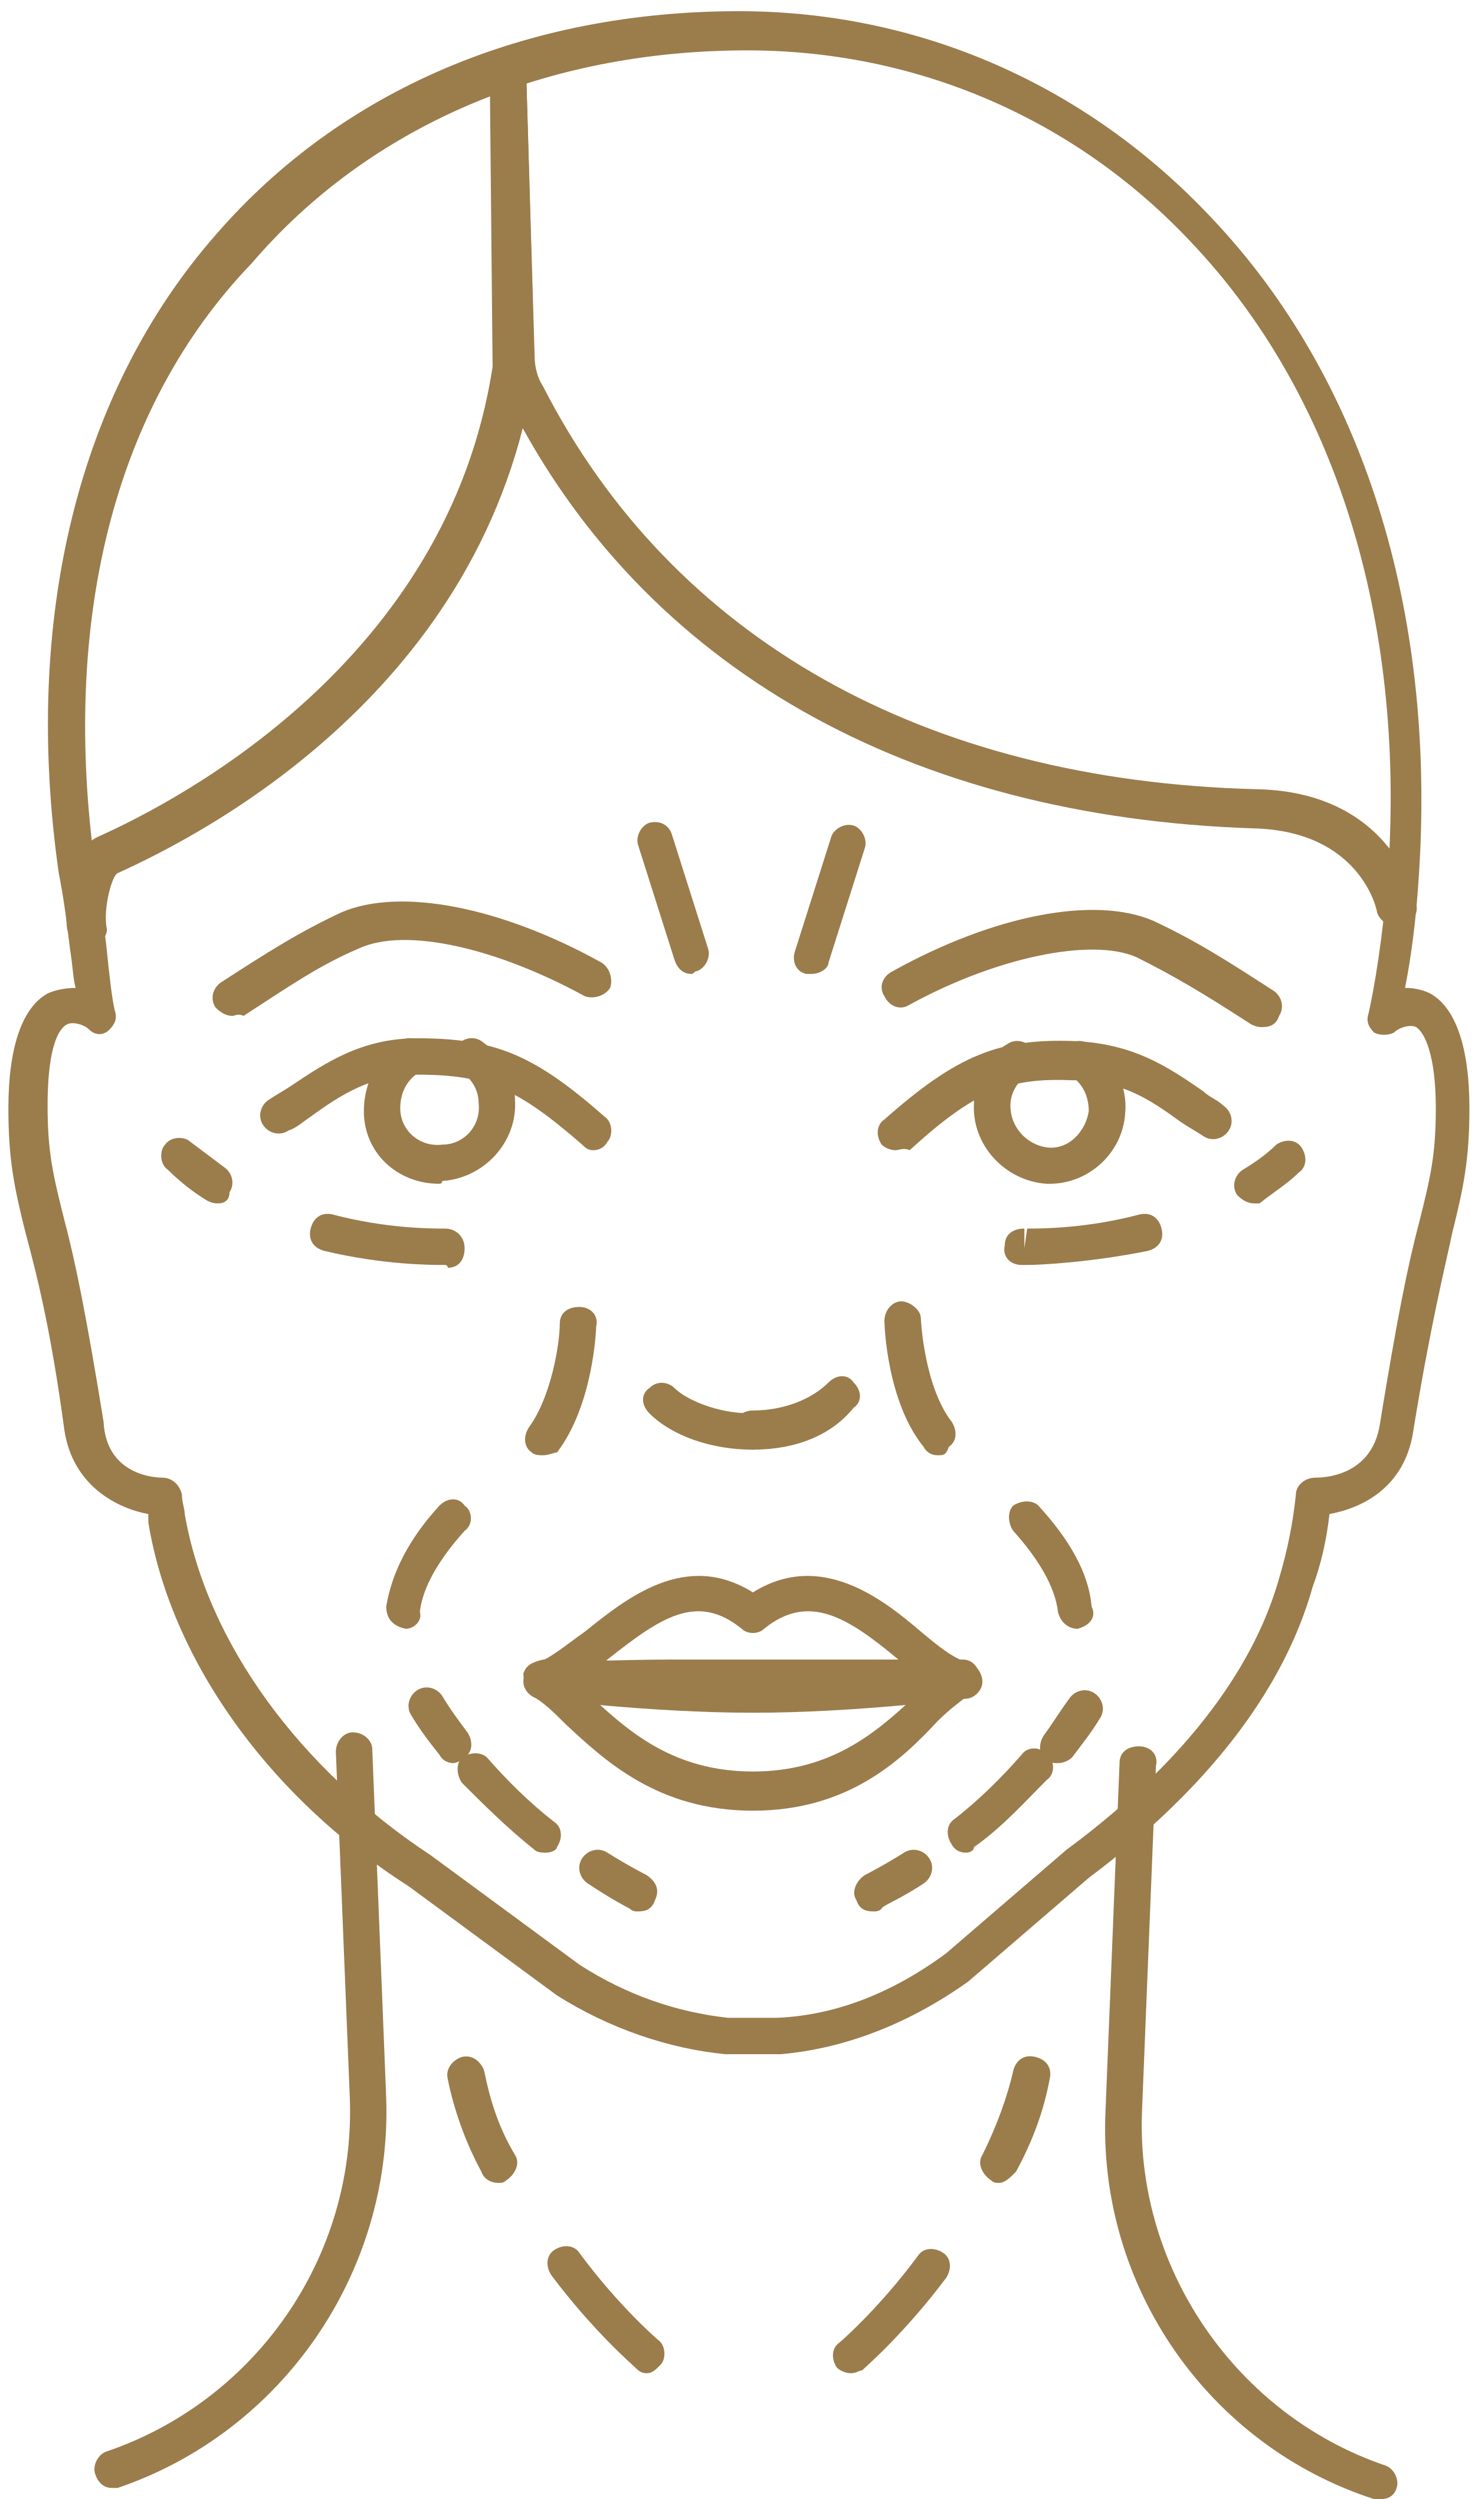 <?xml version="1.0" encoding="utf-8"?>
<!-- Generator: Adobe Illustrator 18.1.1, SVG Export Plug-In . SVG Version: 6.00 Build 0)  -->
<svg version="1.1" id="Layer_1" xmlns="http://www.w3.org/2000/svg" xmlns:xlink="http://www.w3.org/1999/xlink" x="0px" y="0px"
	 viewBox="0 0 52.7 89.3" style="enable-background:new 0 0 52.7 89.3;" xml:space="preserve">
<style type="text/css">
	.st0{clip-path:url(#SVGID_4_);fill:#9B7C4B;}
</style>
<g>
	<defs>
		<rect id="SVGID_1_" x="-39.8" y="-10.6" width="134.3" height="148.2"/>
	</defs>
	<clipPath id="SVGID_2_">
		<use xlink:href="#SVGID_1_"  style="overflow:visible;"/>
	</clipPath>
</g>
<g>
	<defs>
		<rect id="SVGID_3_" x="-39.8" y="-10.6" width="134.3" height="148.2"/>
	</defs>
	<clipPath id="SVGID_4_">
		<use xlink:href="#SVGID_3_"  style="overflow:visible;"/>
	</clipPath>
	<path class="st0" d="M49.3,89.3c-0.1,0-0.1,0-0.2,0c-5.9-1.9-9.9-7.6-9.6-13.9l0.5-12.4c0-0.4,0.3-0.6,0.7-0.6
		c0.4,0,0.7,0.3,0.6,0.7l-0.5,12.4c-0.2,5.6,3.4,10.8,8.7,12.6c0.3,0.1,0.5,0.5,0.4,0.8C49.8,89.2,49.6,89.3,49.3,89.3"/>
	<path class="st0" d="M4,88.9c-0.3,0-0.5-0.2-0.6-0.5c-0.1-0.3,0.1-0.7,0.4-0.8c5.3-1.8,8.9-6.9,8.7-12.6l-0.5-12.4
		c0-0.4,0.3-0.7,0.6-0.7c0.4,0,0.7,0.3,0.7,0.6L13.8,75c0.2,6.2-3.7,11.9-9.6,13.9C4.1,88.9,4.1,88.9,4,88.9"/>
	<path class="st0" d="M46.3,56.5L46.3,56.5L46.3,56.5z M5.8,52.8c0.3,0,0.6,0.2,0.7,0.6c0,0.3,0.1,0.5,0.1,0.7
		c0.8,4.6,4.1,9.1,8.8,12.2l5.3,3.9c1.7,1.1,3.5,1.7,5.3,1.9c0.6,0,1.2,0,1.8,0c2.1-0.1,4.1-0.9,6-2.3l4.3-3.7
		c2.3-1.7,6.3-5.1,7.6-9.7c0.3-1,0.5-2,0.6-3c0-0.3,0.3-0.6,0.7-0.6c0.2,0,2,0,2.3-1.9c0.6-3.7,1-5.7,1.4-7.2
		c0.4-1.6,0.6-2.4,0.6-4.1c0-1.9-0.4-2.7-0.7-2.9c-0.2-0.1-0.6,0-0.8,0.2c-0.2,0.1-0.5,0.1-0.7,0c-0.2-0.2-0.3-0.4-0.2-0.7
		c0.2-0.9,0.5-2.6,0.7-5.1c0.6-9-1.9-17-7-22.4c-4.2-4.5-9.9-6.9-15.9-6.9c-7.2,0-13.5,2.7-17.7,7.6C4,14.6,2.2,22.3,3.4,31
		c0.2,1.1,0.3,2,0.4,2.8c0.1,1,0.2,1.9,0.3,2.3c0.1,0.3,0,0.5-0.2,0.7c-0.2,0.2-0.5,0.2-0.7,0c-0.2-0.2-0.6-0.3-0.8-0.2
		c-0.4,0.2-0.7,1.1-0.7,2.9c0,1.7,0.2,2.5,0.6,4.1c0.4,1.5,0.8,3.5,1.4,7.2C3.8,52.8,5.7,52.8,5.8,52.8L5.8,52.8z M26.9,73.4
		c-0.3,0-0.7,0-1,0c-2-0.2-4.1-0.9-6-2.1l-5.3-3.9c-5-3.2-8.5-8.1-9.3-13c0-0.1,0-0.2,0-0.3c-1.1-0.2-2.7-1-3-3
		c-0.5-3.7-1-5.6-1.4-7.1c-0.4-1.6-0.6-2.6-0.6-4.4c0-2.2,0.5-3.6,1.4-4.1c0.2-0.1,0.6-0.2,1-0.2c-0.1-0.4-0.1-0.8-0.2-1.4
		c-0.1-0.8-0.2-1.7-0.4-2.7C0.8,22.1,2.8,14,7.7,8.4c4.5-5.2,11.1-8,18.7-8c6.4,0,12.4,2.6,16.9,7.4c5.4,5.7,8,14,7.4,23.4
		c-0.1,1.7-0.3,3.1-0.5,4.1c0.4,0,0.7,0.1,0.9,0.2c0.9,0.5,1.4,1.9,1.4,4.1c0,1.8-0.2,2.8-0.6,4.4c-0.3,1.4-0.8,3.4-1.4,7.1
		c-0.3,2.1-1.9,2.8-3,3c-0.1,0.9-0.3,1.8-0.6,2.6c-1.4,5-5.6,8.6-8,10.4l-4.3,3.7c-2.1,1.5-4.4,2.4-6.7,2.6
		C27.5,73.4,27.2,73.4,26.9,73.4"/>
	<path class="st0" d="M45.1,36.7c-0.1,0-0.2,0-0.4-0.1c-1.7-1.1-2.7-1.7-4.1-2.4c-1.6-0.7-5,0-8.1,1.7c-0.3,0.2-0.7,0.1-0.9-0.3
		c-0.2-0.3-0.1-0.7,0.3-0.9c3.6-2,7.2-2.7,9.3-1.8c1.5,0.7,2.6,1.4,4.3,2.5c0.3,0.2,0.4,0.6,0.2,0.9C45.6,36.6,45.4,36.7,45.1,36.7"
		/>
	<path class="st0" d="M32,41.1c-0.2,0-0.4-0.1-0.5-0.2c-0.2-0.3-0.2-0.7,0.1-0.9c2.6-2.3,4.1-2.9,6.8-2.8c2.1,0.1,3.3,0.9,4.6,1.8
		c0.2,0.2,0.5,0.3,0.7,0.5c0.3,0.2,0.4,0.6,0.2,0.9c-0.2,0.3-0.6,0.4-0.9,0.2c-0.3-0.2-0.5-0.3-0.8-0.5c-1.1-0.8-2.1-1.5-3.9-1.5
		c-2.3-0.1-3.5,0.4-5.8,2.5C32.3,41,32.1,41.1,32,41.1"/>
	<path class="st0" d="M37.5,42.3c0,0-0.1,0-0.1,0c-1.5-0.1-2.7-1.4-2.6-2.9c0-0.9,0.5-1.7,1.2-2.1c0.3-0.2,0.7-0.1,0.9,0.2
		c0.2,0.3,0.1,0.7-0.2,0.9c-0.4,0.3-0.6,0.7-0.6,1.1c0,0.8,0.6,1.4,1.3,1.5c0.8,0.1,1.4-0.6,1.5-1.3c0-0.5-0.2-1-0.7-1.3
		c-0.3-0.2-0.4-0.6-0.2-0.9c0.2-0.3,0.6-0.4,0.9-0.2c0.9,0.5,1.4,1.5,1.3,2.5C40.1,41.2,38.9,42.3,37.5,42.3"/>
	<path class="st0" d="M8.3,36.3c-0.2,0-0.4-0.1-0.6-0.3c-0.2-0.3-0.1-0.7,0.2-0.9c1.7-1.1,2.8-1.8,4.3-2.5c2.1-0.9,5.7-0.2,9.3,1.8
		c0.3,0.2,0.4,0.6,0.3,0.9c-0.2,0.3-0.6,0.4-0.9,0.3c-3.1-1.7-6.4-2.5-8.1-1.7c-1.4,0.6-2.4,1.3-4.1,2.4C8.5,36.2,8.4,36.3,8.3,36.3
		"/>
	<path class="st0" d="M21.2,41.1c-0.2,0-0.3-0.1-0.4-0.2c-2.3-2-3.4-2.5-5.9-2.5c-1.6,0-2.7,0.7-3.8,1.5c-0.3,0.2-0.5,0.4-0.8,0.5
		c-0.3,0.2-0.7,0.1-0.9-0.2c-0.2-0.3-0.1-0.7,0.2-0.9c0.3-0.2,0.5-0.3,0.8-0.5c1.2-0.8,2.5-1.7,4.5-1.7c2.8,0,4.2,0.6,6.7,2.8
		c0.3,0.2,0.3,0.7,0.1,0.9C21.6,41,21.4,41.1,21.2,41.1"/>
	<path class="st0" d="M15.7,42.3c-1.5,0-2.7-1.1-2.7-2.6c0-1,0.5-2,1.3-2.5c0.3-0.2,0.7-0.1,0.9,0.2c0.2,0.3,0.1,0.7-0.2,0.9
		c-0.5,0.3-0.7,0.8-0.7,1.3c0,0.8,0.7,1.4,1.5,1.3c0.8,0,1.4-0.7,1.3-1.5c0-0.4-0.2-0.8-0.6-1.1c-0.3-0.2-0.4-0.6-0.2-0.9
		c0.2-0.3,0.6-0.4,0.9-0.2c0.7,0.5,1.2,1.3,1.2,2.1c0.1,1.5-1.1,2.8-2.6,2.9C15.8,42.3,15.7,42.3,15.7,42.3"/>
	<path class="st0" d="M26.9,51.8L26.9,51.8c-1.5,0-2.9-0.5-3.7-1.3c-0.3-0.3-0.3-0.7,0-0.9c0.3-0.3,0.7-0.2,0.9,0
		c0.4,0.4,1.5,0.9,2.7,0.9c0.4,0,0.7,0.3,0.7,0.7C27.5,51.5,27.2,51.8,26.9,51.8"/>
	<path class="st0" d="M26.9,51.8c-0.4,0-0.7-0.3-0.7-0.7c0-0.4,0.3-0.7,0.7-0.7c0,0,0,0,0,0c1.1,0,2.1-0.4,2.7-1
		c0.3-0.3,0.7-0.3,0.9,0c0.3,0.3,0.3,0.7,0,0.9C29.7,51.3,28.4,51.8,26.9,51.8"/>
	<path class="st0" d="M21.2,60.7c1.3,1.2,2.9,2.6,5.7,2.6c2.8,0,4.4-1.4,5.7-2.6c-1.5,0-3.6,0-5.7,0c-1.1,0-2.1,0-3,0
		C22.9,60.7,22.1,60.7,21.2,60.7 M26.9,64.7c-3.4,0-5.3-1.8-6.7-3.1c-0.4-0.4-0.8-0.8-1.2-1c-0.2-0.2-0.3-0.5-0.3-0.8
		c0.1-0.3,0.3-0.4,0.7-0.5c1.5,0.1,2.8,0,4.5,0c0.9,0,1.8,0,3,0h0c2.5,0,4.9,0,6.4,0h1.1c0.3,0,0.5,0.2,0.6,0.5
		c0.1,0.3,0,0.6-0.3,0.7c-0.4,0.3-0.8,0.6-1.2,1C32.2,62.9,30.3,64.7,26.9,64.7"/>
	<path class="st0" d="M21.4,59.6c2.9,0.2,8.2,0.2,11,0c-0.1-0.1-0.2-0.2-0.3-0.3c-1.8-1.5-3.2-2.4-4.8-1.1c-0.2,0.2-0.6,0.2-0.8,0
		c-1.6-1.3-2.9-0.4-4.8,1.1C21.6,59.4,21.5,59.5,21.4,59.6 M26.9,61.2c-3.7,0-7.6-0.5-7.6-0.5c-0.3,0-0.6-0.3-0.6-0.6
		c0-0.3,0.2-0.6,0.5-0.7c0.4-0.1,1-0.6,1.7-1.1c1.5-1.2,3.6-2.9,6-1.4c2.4-1.5,4.6,0.2,6,1.4c0.6,0.5,1.2,1,1.7,1.1
		c0.3,0.1,0.5,0.4,0.5,0.7c0,0.3-0.3,0.6-0.6,0.6C34.4,60.7,30.6,61.2,26.9,61.2"/>
	<path class="st0" d="M3.1,33.8c-0.3,0-0.6-0.2-0.7-0.6c-0.1-0.7,0-2.8,1.1-3.3c2.9-1.3,12.5-6.3,14.1-16.8L17.5,2.7
		c0-0.4,0.3-0.7,0.6-0.7c0.3,0,0.7,0.3,0.7,0.6l0.3,10.6c-1.7,11.4-11.8,16.6-14.9,18c-0.2,0.1-0.5,1.2-0.4,1.9
		C3.9,33.4,3.6,33.8,3.1,33.8C3.2,33.8,3.2,33.8,3.1,33.8"/>
	<path class="st0" d="M49.9,33.1c-0.3,0-0.6-0.2-0.7-0.5c0-0.1-0.6-2.9-4.4-3C32.5,29.2,23,23.9,18.2,14.4c-0.3-0.5-0.4-1.1-0.4-1.7
		L17.5,2.7c0-0.4,0.3-0.7,0.6-0.7c0.4,0,0.7,0.3,0.7,0.6l0.3,10.1c0,0.4,0.1,0.8,0.3,1.1c4.6,9,13.6,14.1,25.5,14.4
		c4.9,0.1,5.7,4,5.7,4.1c0.1,0.4-0.2,0.7-0.5,0.8C50,33.1,50,33.1,49.9,33.1"/>
	<path class="st0" d="M22.8,68.3c-0.1,0-0.2,0-0.3-0.1c0,0-0.6-0.3-1.5-0.9c-0.3-0.2-0.4-0.6-0.2-0.9c0.2-0.3,0.6-0.4,0.9-0.2
		c0.8,0.5,1.4,0.8,1.4,0.8c0.3,0.2,0.5,0.5,0.3,0.9C23.3,68.2,23.1,68.3,22.8,68.3"/>
	<path class="st0" d="M19.5,66.2c-0.1,0-0.3,0-0.4-0.1c-1-0.8-1.8-1.6-2.6-2.4c-0.2-0.3-0.2-0.7,0-0.9c0.3-0.2,0.7-0.2,0.9,0
		c0.7,0.8,1.5,1.6,2.4,2.3c0.3,0.2,0.3,0.6,0.1,0.9C19.9,66.1,19.7,66.2,19.5,66.2"/>
	<path class="st0" d="M16.2,63c-0.2,0-0.4-0.1-0.5-0.3c-0.4-0.5-0.7-0.9-1-1.4c-0.2-0.3-0.1-0.7,0.2-0.9c0.3-0.2,0.7-0.1,0.9,0.2
		c0.3,0.5,0.6,0.9,0.9,1.3c0.2,0.3,0.2,0.7-0.1,0.9C16.5,62.9,16.3,63,16.2,63"/>
	<path class="st0" d="M31.2,68.3c-0.3,0-0.5-0.1-0.6-0.4c-0.2-0.3,0-0.7,0.3-0.9c0,0,0.6-0.3,1.4-0.8c0.3-0.2,0.7-0.1,0.9,0.2
		c0.2,0.3,0.1,0.7-0.2,0.9c-0.9,0.6-1.5,0.8-1.5,0.9C31.4,68.3,31.3,68.3,31.2,68.3"/>
	<path class="st0" d="M34.5,66.2c-0.2,0-0.4-0.1-0.5-0.3c-0.2-0.3-0.2-0.7,0.1-0.9c0.9-0.7,1.7-1.5,2.4-2.3c0.2-0.3,0.7-0.3,0.9,0
		c0.3,0.2,0.3,0.7,0,0.9c-0.8,0.8-1.6,1.7-2.6,2.4C34.8,66.1,34.7,66.2,34.5,66.2"/>
	<path class="st0" d="M37.8,63c-0.1,0-0.3,0-0.4-0.1c-0.3-0.2-0.3-0.6-0.1-0.9c0.3-0.4,0.6-0.9,0.9-1.3c0.2-0.3,0.6-0.4,0.9-0.2
		c0.3,0.2,0.4,0.6,0.2,0.9c-0.3,0.5-0.7,1-1,1.4C38.2,62.9,38,63,37.8,63"/>
	<path class="st0" d="M24.7,34.8c-0.3,0-0.5-0.2-0.6-0.5l-1.3-4.1c-0.1-0.3,0.1-0.7,0.4-0.8c0.4-0.1,0.7,0.1,0.8,0.4l1.3,4.1
		c0.1,0.3-0.1,0.7-0.4,0.8C24.8,34.7,24.8,34.8,24.7,34.8"/>
	<path class="st0" d="M29,34.8c-0.1,0-0.1,0-0.2,0c-0.4-0.1-0.5-0.5-0.4-0.8l1.3-4.1c0.1-0.3,0.5-0.5,0.8-0.4
		c0.3,0.1,0.5,0.5,0.4,0.8l-1.3,4.1C29.6,34.6,29.3,34.8,29,34.8"/>
	<path class="st0" d="M7.8,43c-0.1,0-0.2,0-0.4-0.1c-0.5-0.3-1-0.7-1.4-1.1c-0.3-0.2-0.3-0.7-0.1-0.9c0.2-0.3,0.7-0.3,0.9-0.1
		c0.4,0.3,0.8,0.6,1.2,0.9c0.3,0.2,0.4,0.6,0.2,0.9C8.2,42.9,8,43,7.8,43 M15.9,45.2c-0.5,0-2.2,0-4.3-0.5c-0.4-0.1-0.6-0.4-0.5-0.8
		c0.1-0.4,0.4-0.6,0.8-0.5c1.9,0.5,3.5,0.5,4,0.5c0.4,0,0.7,0.3,0.7,0.7c0,0.4-0.2,0.7-0.6,0.7C16,45.2,15.9,45.2,15.9,45.2"/>
	<path class="st0" d="M44.8,43c-0.2,0-0.4-0.1-0.6-0.3c-0.2-0.3-0.1-0.7,0.2-0.9c0.5-0.3,0.9-0.6,1.2-0.9c0.3-0.2,0.7-0.2,0.9,0.1
		c0.2,0.3,0.2,0.7-0.1,0.9c-0.4,0.4-0.9,0.7-1.4,1.1C45.1,43,45,43,44.8,43 M36.7,45.2c0,0-0.2,0-0.2,0c-0.4,0-0.7-0.3-0.6-0.7
		c0-0.4,0.3-0.6,0.7-0.6l0,0.7l0.1-0.7c0.5,0,2.1,0,4-0.5c0.4-0.1,0.7,0.1,0.8,0.5c0.1,0.4-0.1,0.7-0.5,0.8
		C39,45.1,37.2,45.2,36.7,45.2"/>
	<path class="st0" d="M35.7,78c-0.1,0-0.2,0-0.3-0.1c-0.3-0.2-0.5-0.6-0.3-0.9c0.5-1,0.9-2.1,1.1-3c0.1-0.4,0.4-0.6,0.8-0.5
		c0.4,0.1,0.6,0.4,0.5,0.8c-0.2,1.1-0.6,2.2-1.2,3.3C36.1,77.8,35.9,78,35.7,78 M30.4,84.8c-0.2,0-0.4-0.1-0.5-0.2
		c-0.2-0.3-0.2-0.7,0.1-0.9c0,0,1.4-1.2,2.8-3.1c0.2-0.3,0.6-0.3,0.9-0.1c0.3,0.2,0.3,0.6,0.1,0.9c-1.5,2-2.9,3.2-3,3.3
		C30.7,84.7,30.6,84.8,30.4,84.8"/>
	<path class="st0" d="M17.8,78c-0.2,0-0.5-0.1-0.6-0.4c-0.6-1.1-1-2.3-1.2-3.3c-0.1-0.4,0.2-0.7,0.5-0.8c0.4-0.1,0.7,0.2,0.8,0.5
		c0.2,1,0.5,2,1.1,3c0.2,0.3,0,0.7-0.3,0.9C18,78,17.9,78,17.8,78 M23.1,84.8c-0.2,0-0.3-0.1-0.4-0.2c-0.1-0.1-1.5-1.3-3-3.3
		c-0.2-0.3-0.2-0.7,0.1-0.9c0.3-0.2,0.7-0.2,0.9,0.1c1.4,1.9,2.8,3.1,2.8,3.1c0.3,0.2,0.3,0.7,0.1,0.9
		C23.4,84.7,23.3,84.8,23.1,84.8"/>
	<path class="st0" d="M19.4,52c-0.1,0-0.3,0-0.4-0.1c-0.3-0.2-0.3-0.6-0.1-0.9c0.8-1.1,1.1-3,1.1-3.7c0-0.4,0.3-0.6,0.7-0.6
		c0.4,0,0.7,0.3,0.6,0.7c0,0.1-0.1,2.8-1.4,4.5C19.8,51.9,19.6,52,19.4,52 M14.5,58.2C14.4,58.2,14.4,58.2,14.5,58.2
		c-0.5-0.1-0.7-0.4-0.7-0.8c0.2-1.2,0.8-2.4,1.9-3.6c0.3-0.3,0.7-0.3,0.9,0c0.3,0.2,0.3,0.7,0,0.9c-0.9,1-1.5,2-1.6,2.9
		C15.1,57.9,14.8,58.2,14.5,58.2"/>
	<path class="st0" d="M33.5,52c-0.2,0-0.4-0.1-0.5-0.3c-1.3-1.6-1.4-4.3-1.4-4.5c0-0.4,0.3-0.7,0.6-0.7c0.3,0,0.7,0.3,0.7,0.6
		c0,0,0.1,2.4,1.1,3.7c0.2,0.3,0.2,0.7-0.1,0.9C33.8,52,33.7,52,33.5,52 M38.5,58.2c-0.3,0-0.6-0.2-0.7-0.6
		c-0.1-0.9-0.7-1.9-1.6-2.9c-0.2-0.3-0.2-0.7,0-0.9c0.3-0.2,0.7-0.2,0.9,0c1.1,1.2,1.8,2.4,1.9,3.6C39.2,57.8,38.9,58.1,38.5,58.2
		C38.5,58.2,38.5,58.2,38.5,58.2"/>
</g>
</svg>
